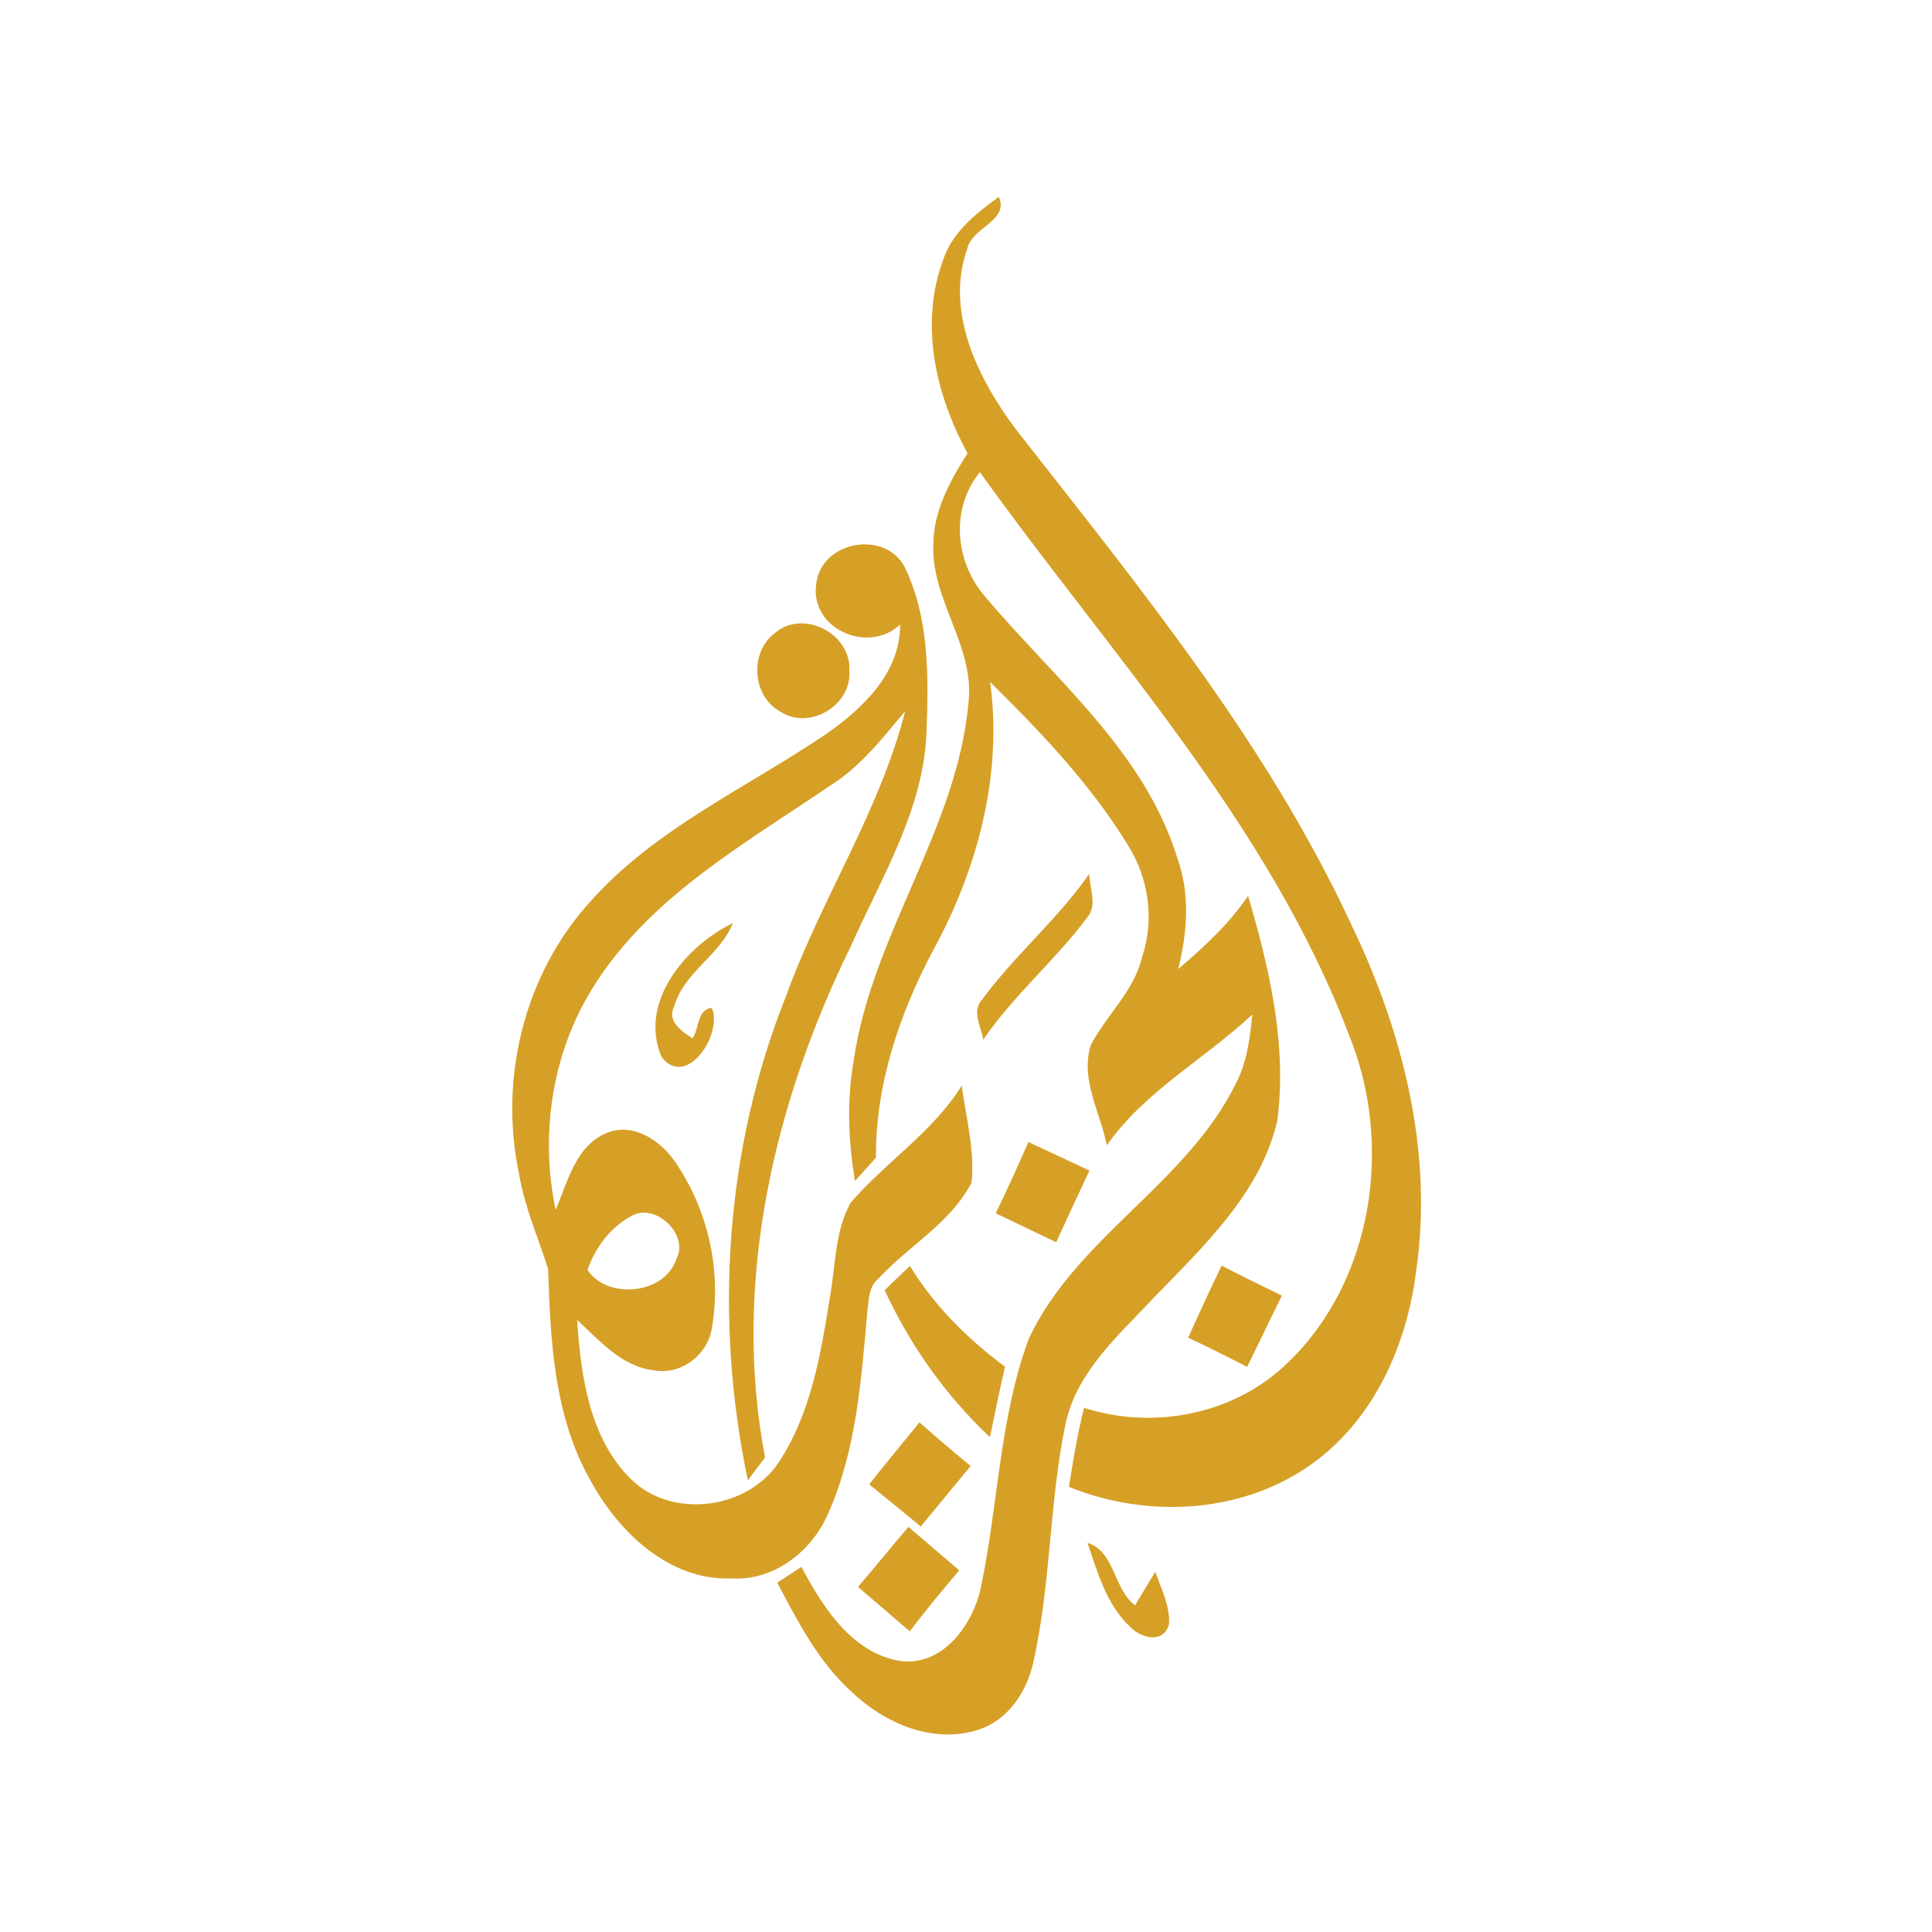 <?xml version="1.0" encoding="utf-8"?>
<!-- Generator: Adobe Illustrator 22.0.1, SVG Export Plug-In . SVG Version: 6.00 Build 0)  -->
<svg version="1.1" id="Layer_1" xmlns="http://www.w3.org/2000/svg" xmlns:xlink="http://www.w3.org/1999/xlink" x="0px" y="0px"
	 viewBox="0 0 1000 1000" style="enable-background:new 0 0 1000 1000;" xml:space="preserve">
<style type="text/css">
	.st0{fill:#D6A027;}
</style>
<path class="st0" d="M488.1,134.7c4.7-14.5,17-24.2,28.9-32.8c5.4,12.3-13.6,15.7-16.2,26.4c-11.9,32.9,5.3,67.4,24.7,93.5
	c63.7,81.5,130.3,162.6,174.1,257.1c26.5,55.1,42.4,117.6,33.4,178.9c-4.6,37.3-20.9,74.9-51.5,98.1
	c-36.1,27.5-86.7,30.6-128.2,13.7c2.1-13.7,4.4-27.4,7.8-40.9c36.3,11.6,78.2,3.4,105.7-23.6c44.2-42.7,54.3-113,31.6-169
	c-41.7-110.1-123.7-197.4-191.2-291.7c-15.4,18.8-12.9,46.4,2.6,64.3c35.9,42.7,82.5,80.1,99.5,135.2c6.8,18.7,5.3,38.8,0.5,57.7
	c13.3-11.3,26.3-23.3,36.2-37.9c11.1,37.6,20.3,77.3,15.1,116.6c-8.8,37.3-37.9,64.5-63.6,91.1c-18.2,19.5-40.2,38.4-46,65.7
	c-8.5,40.9-7.5,83.2-16.8,124c-3.5,15-13.3,29.6-28.6,34.3c-23.4,7.4-48.4-3.5-65.3-19.7c-17.2-15.5-27.8-36.3-38.5-56.5
	c3.2-2,9.4-6.2,12.5-8.2c11,20.7,26,44.5,51,48.7c22.2,2.9,37.5-18.4,41.8-37.6c9.1-42.8,9.6-87.8,24.9-129.2
	c24.6-52.4,81.5-80.1,107.1-131.9c5.8-11.1,7.4-23.6,8.6-35.9c-24.7,23.1-55.6,39.6-75.3,67.7c-3.4-17.1-14-34.4-8.2-52.1
	c8.2-15.5,22.4-27.9,26.5-45.5c6.4-19.2,3.4-40.6-7.3-57.6c-19.3-31.6-45.2-58.7-71.4-84.6c6.5,47.9-6.4,96.5-29.3,138.5
	c-17.6,33.1-30.1,69.8-29.8,107.7c-2.7,3.1-8.2,9.1-10.9,12.1c-3.3-20.5-4.3-41.5-0.7-61.9c9.2-65.5,54-120.5,59.6-186.8
	c2.7-28.7-19.6-52.5-18.3-81c0.1-17.3,8.7-32.8,17.7-47C484.3,204.5,475.9,167.8,488.1,134.7"/>
<path class="st0" d="M422.5,302c2.7-22.1,35.7-27.9,45.8-8.4c12.7,26.1,12.3,56.3,11.3,84.6c-1.3,40.2-23,75.3-39,111.1
	c-40,81.5-61.9,174.6-44.6,265.1c-2.2,2.9-6.7,8.8-8.9,11.8c-17.5-83.1-11.9-171.4,19.7-250.5c18.1-50.2,48.5-95.6,61.7-147.6
	c-11.9,14.2-23.4,29.1-39.5,39c-45.6,31-96.7,59.5-125,108.9c-18.9,33.1-24.2,73-16.4,110.2c6.2-14.3,10.2-32.9,26.2-39.7
	c13.7-5.8,28,3.7,35.6,14.8c16.9,24.6,24.1,55.8,19.2,85.2c-1.6,14.2-15.7,25.4-30,22.8c-16.8-1.9-28.2-15.4-39.9-26.1
	c2,29,6.3,61.3,28.1,82.6c21.2,20.6,60,15.5,76.2-8.8c16.7-25.2,21.8-55.9,26.5-85.2c3-16.5,2.5-34.3,10.8-49.3
	c18.2-21.1,42.6-36.6,57.5-60.6c2.2,16.7,6.8,33.3,5.1,50.2c-10.8,20.9-32.7,32.8-48.2,49.7c-5,4-5,10.7-5.7,16.5
	c-3.2,35.3-5.6,71.7-20.1,104.5c-8.2,19.7-27.8,35.4-49.8,34.2c-32.8,1.4-59.1-24.1-73.7-51.1c-18.7-33.2-20.5-72-21.7-109.1
	c-5.2-16.4-12.3-32.4-15.1-49.5c-10.4-49.2,2.8-103.3,37-140.7c33.6-37.8,80.7-58.7,121.9-86.6c19.1-13.3,38.5-31.7,38.4-56.7
	C449.1,338.9,418.9,325.3,422.5,302 M326.3,629.7c-10.6,5.8-18.3,16.3-22.2,27.6c9.9,15.3,39.8,13.1,46-5.7
	C356.9,638.8,338.7,621.8,326.3,629.7"/>
<path class="st0" d="M401.7,327.2c14.7-11.9,39.1,1.2,37.9,19.9c1.5,17.9-20.6,31.1-35.6,21.3C389,360.2,387.7,337.1,401.7,327.2"/>
<path class="st0" d="M508.4,517.3c16.9-23,39.1-41.5,55.4-65c0.1,7.4,4.4,16.1-1,22.5c-16.6,22.3-38.2,40.3-53.9,63.4
	C507.9,531.3,502.7,523.3,508.4,517.3"/>
<path class="st0" d="M342.5,547.2c-12.3-28.3,12.4-57.6,36.8-69.4c-6.6,16.8-25.4,25.3-30.3,43.1c-4.1,7.6,4,13,9.4,16.5
	c3.6-4.8,2.3-15.1,10-15.7C374.4,534.9,355.5,563.8,342.5,547.2"/>
<path class="st0" d="M532.3,591.1c10.6,4.9,21.1,9.9,31.6,14.8c-5.8,12.4-11.6,24.7-17.2,37.1c-10.5-5-20.9-10-31.3-15
	C521.2,615.9,526.9,603.6,532.3,591.1"/>
<path class="st0" d="M457.9,667.8c4.3-4.2,8.6-8.4,13.1-12.5c12.6,20.6,29.9,37.8,49.2,52.1c-2.8,12.1-5.3,24.3-7.8,36.5
	C489.5,722.3,471.1,696.4,457.9,667.8"/>
<path class="st0" d="M615,692.4c5.6-12.5,11.3-24.9,17.3-37.3c10.3,5.3,20.7,10.4,31.2,15.5c-6.1,12.3-11.9,24.6-18,36.9
	C635.4,702.3,625.3,697.2,615,692.4"/>
<path class="st0" d="M449.9,768.3c8.5-10.8,17.3-21.4,26-32.1c8.7,7.7,17.5,15.2,26.5,22.6c-8.6,10.4-17.2,20.9-25.8,31.3
	C467.7,782.8,458.8,775.5,449.9,768.3"/>
<path class="st0" d="M444.1,821.4c8.8-10.3,17.3-20.8,26.1-31.1c8.7,7.5,17.5,15,26.3,22.5c-8.7,10.3-17.4,20.7-25.6,31.6
	C461.9,836.6,453,829,444.1,821.4"/>
<path class="st0" d="M562.9,798.6c14.2,4.3,13.3,23.8,24.6,32.3c3.5-5.8,7-11.6,10.5-17.4c3,8.8,7.6,17.5,7.1,27.1
	c-2.7,10.3-14.2,7.4-19.8,1.8C572.8,830.9,568.1,813.9,562.9,798.6"/>
</svg>
